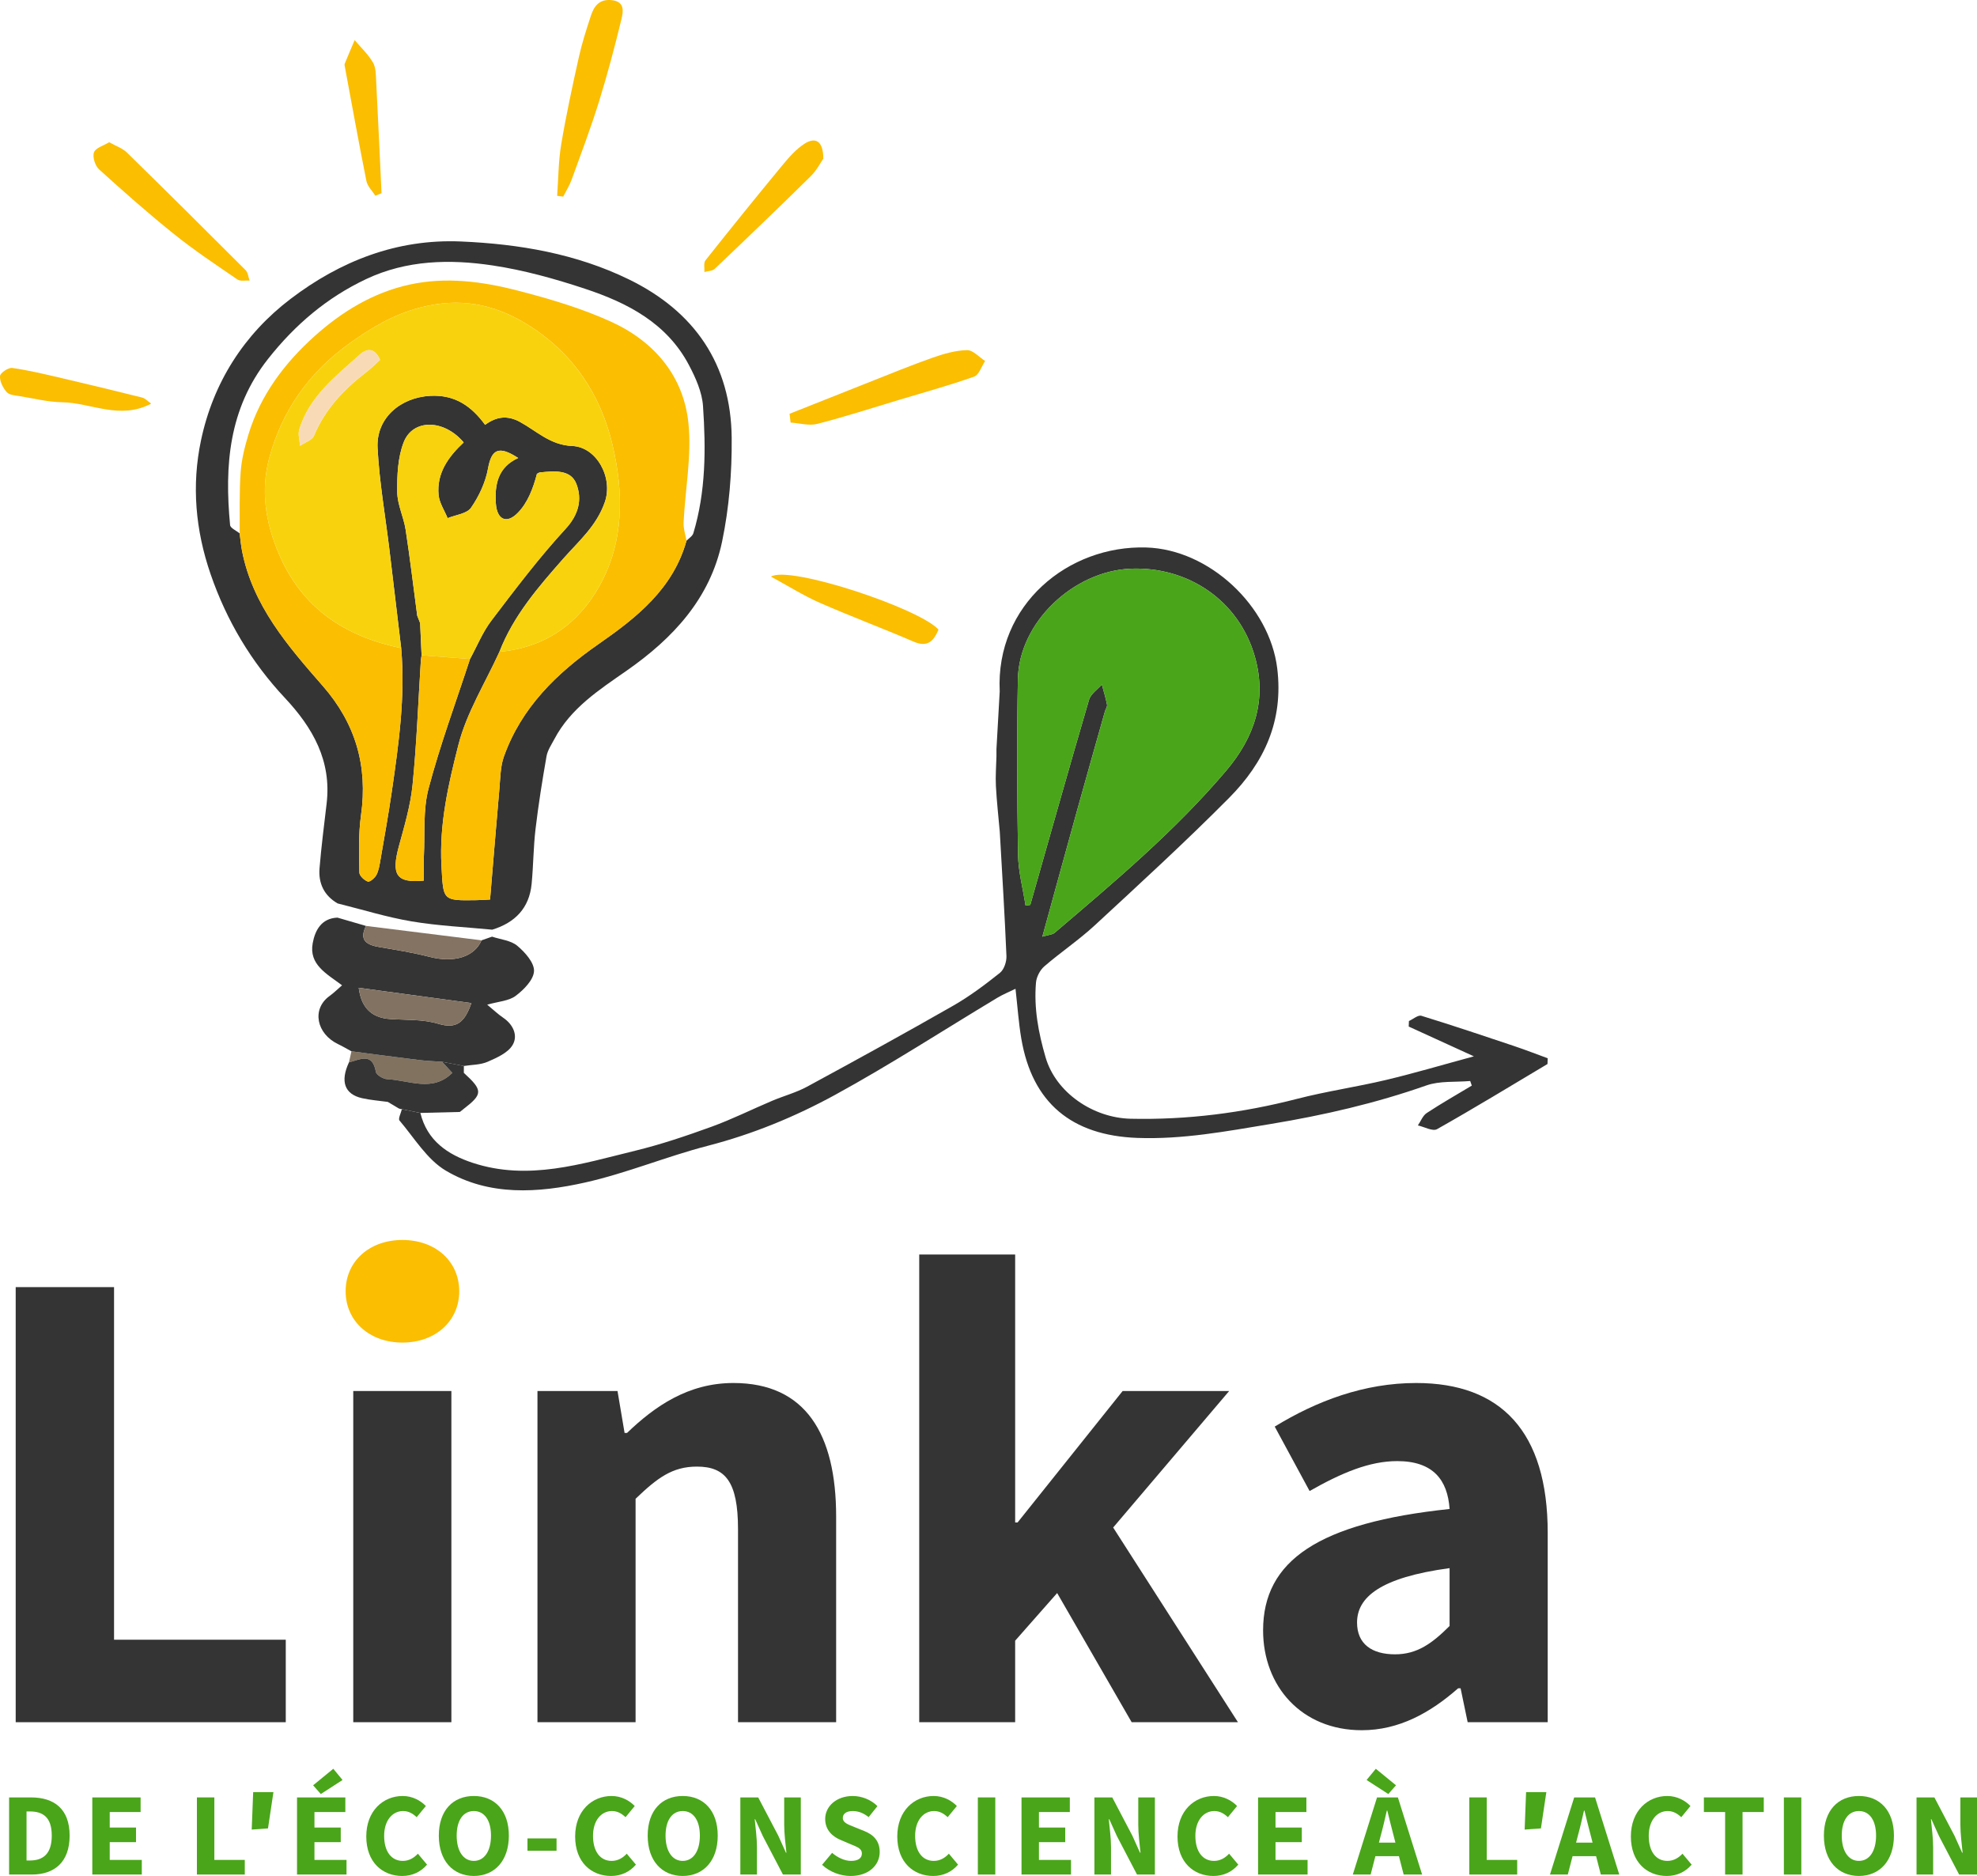 <?xml version="1.0" encoding="UTF-8"?><svg id="b" xmlns="http://www.w3.org/2000/svg" viewBox="0 0 417.644 396.251"><defs><style>.d{fill:#f8d30d;}.d,.e,.f,.g,.h,.i,.j,.k,.l,.m,.n{stroke-width:0px;}.e{fill:#fbbe00;}.f{fill:#f7d20d;}.g{fill:#343434;}.h{fill:#817260;}.i{fill:#847362;}.j{fill:#4aa51a;}.k{fill:#827261;}.l{fill:#cca813;}.m{fill:#383e3c;}.n{fill:#f8dbb6;}</style></defs><g id="c"><path class="g" d="m71.322,190.826c-2.867-1.658-4.082-4.258-3.82-7.434.378-4.566.962-9.115,1.498-13.666,1.065-9.028-2.907-15.998-8.819-22.309-7.091-7.57-12.299-16.288-15.692-26.141-3.199-9.288-4.038-18.758-2.022-28.283,2.582-12.204,9.091-22.381,18.92-29.859,10.484-7.977,22.46-12.708,35.99-12.127,12.293.529,24.315,2.572,35.464,8.003,13.875,6.758,21.59,17.929,21.73,33.493.065,7.302-.536,14.757-2.027,21.893-2.508,12.002-10.342,20.424-20.227,27.312-5.736,3.997-11.772,7.89-15.203,14.406-.622,1.182-1.438,2.364-1.66,3.635-.894,5.098-1.711,10.216-2.32,15.354-.456,3.845-.453,7.742-.827,11.6-.496,5.124-3.515,8.196-8.322,9.669-5.671-.553-11.392-.804-16.997-1.747-5.285-.888-10.448-2.504-15.665-3.8Zm17.739-52.402c-.054.375-.133.748-.157,1.125-.556,8.755-.88,17.532-1.751,26.255-.436,4.367-1.726,8.672-2.885,12.936-1.65,6.071-.545,7.835,5.266,7.265,0-1.715-.074-3.468.014-5.214.239-4.762-.209-9.721.986-14.239,2.446-9.245,5.789-18.253,8.762-27.358,1.487-2.721,2.664-5.677,4.519-8.117,5.028-6.612,10.052-13.272,15.668-19.37,2.819-3.062,3.514-6.269,2.285-9.476-1.206-3.147-4.736-2.721-7.671-2.449-.23.021-.445.195-.667.299-.81,3.118-1.98,6.166-4.085,8.286-2.378,2.396-4.363,1.346-4.592-1.991-.276-4.027.428-7.681,4.713-9.634-4.13-2.694-5.637-1.84-6.375,2.236-.525,2.902-1.896,5.83-3.581,8.269-.877,1.269-3.252,1.503-4.95,2.205-.662-1.63-1.746-3.22-1.907-4.898-.446-4.646,2.106-8.11,5.297-11.097-4.117-4.898-10.708-5.045-12.665-.052-1.261,3.219-1.412,7.022-1.369,10.555.032,2.645,1.361,5.247,1.772,7.92.929,6.037,1.647,12.107,2.45,18.163.205.521.41,1.041.614,1.562.103,2.273.205,4.547.308,6.82Zm16.443-.745c-2.975,6.542-6.928,12.835-8.675,19.691-2.101,8.245-4.051,16.701-3.57,25.474.403,7.355.128,7.418,7.39,7.295.737-.012,1.473-.068,2.879-.136.662-7.92,1.291-15.719,1.981-23.512.198-2.233.196-4.583.93-6.651,3.684-10.379,11.175-17.659,19.977-23.777,8.125-5.647,15.762-11.69,18.603-21.832.498-.529,1.265-.978,1.453-1.6,2.648-8.792,2.657-17.845,2.042-26.857-.201-2.953-1.559-5.984-2.975-8.669-4.671-8.852-12.97-13.136-21.93-16.104-6.371-2.11-12.932-3.944-19.552-4.935-9.029-1.352-18.146-1.153-26.685,2.873-8.289,3.908-15.026,9.628-20.744,16.872-8.32,10.54-9.211,22.537-8.02,35.096.061.644,1.321,1.174,2.022,1.757.165,1.238.264,2.488.504,3.711,2.27,11.555,9.667,20.065,17.074,28.538,6.895,7.887,9.53,16.898,8.056,27.297-.563,3.972-.398,8.06-.345,12.093.009.681,1.033,1.64,1.786,1.903.416.146,1.492-.759,1.828-1.416.494-.966.66-2.123.849-3.219.821-4.763,1.681-9.521,2.377-14.303,1.464-10.061,2.889-20.132,1.994-30.351-.826-6.928-1.645-13.858-2.481-20.785-.865-7.166-2.136-14.31-2.508-21.501-.328-6.331,4.822-10.673,11.098-11.019,5.267-.291,8.746,2.201,11.619,6.121,2.461-1.813,4.779-2.03,7.393-.597,3.525,1.932,6.405,4.885,11,5.064,5.163.201,8.689,6.672,6.905,11.837-1.752,5.071-5.494,8.233-8.746,11.924-5.317,6.034-10.567,12.081-13.528,19.718Z"/><path class="e" d="m166.799,87.401c5.639-2.239,11.274-4.49,16.92-6.714,4.454-1.755,8.882-3.584,13.397-5.167,2.309-.81,4.775-1.512,7.183-1.559,1.254-.025,2.539,1.478,3.81,2.291-.76,1.137-1.287,2.935-2.32,3.301-5.195,1.838-10.52,3.308-15.803,4.895-5.768,1.732-11.504,3.594-17.334,5.088-1.741.446-3.749-.154-5.635-.275-.072-.62-.145-1.239-.217-1.859Z"/><path class="e" d="m23.066,30.043c1.461.829,2.825,1.276,3.745,2.176,8.411,8.226,16.758,16.519,25.072,24.844.506.507.572,1.454.843,2.196-.864-.056-1.943.201-2.558-.219-4.496-3.076-9.048-6.103-13.294-9.505-5.475-4.386-10.742-9.041-15.941-13.753-.835-.756-1.432-2.626-1.081-3.598.344-.952,2.039-1.416,3.215-2.14Z"/><path class="e" d="m117.699,41.362c.266-3.626.261-7.298.859-10.869,1.035-6.179,2.365-12.313,3.729-18.431.665-2.984,1.611-5.913,2.568-8.821.671-2.037,1.855-3.49,4.397-3.205,2.814.315,2.403,2.465,2.036,3.983-1.42,5.878-2.974,11.734-4.77,17.508-1.722,5.534-3.777,10.965-5.754,16.417-.452,1.247-1.183,2.394-1.785,3.587-.426-.056-.853-.113-1.279-.169Z"/><path class="e" d="m198.267,132.995c-1.024,2.34-2.232,3.851-5.29,2.528-6.566-2.839-13.282-5.331-19.829-8.211-3.427-1.507-6.627-3.533-10.279-5.513,3.893-2.439,31.39,6.705,35.398,11.196Z"/><path class="e" d="m173.924,33.512c-.537.766-1.378,2.447-2.645,3.695-6.695,6.599-13.482,13.105-20.294,19.582-.492.468-1.443.455-2.18.665.058-.832-.204-1.918.223-2.457,5.334-6.728,10.731-13.407,16.2-20.025,1.402-1.696,2.911-3.451,4.732-4.615,2.376-1.519,3.972-.497,3.965,3.156Z"/><path class="e" d="m79.294,41.342c-.649-1.033-1.664-1.992-1.888-3.109-1.603-7.992-3.045-16.016-4.534-24.031-.046-.247-.13-.54-.045-.749.677-1.668,1.391-3.321,2.094-4.978,1.316,1.561,2.855,2.993,3.869,4.731.638,1.094.608,2.641.678,3.994.409,7.869.76,15.742,1.13,23.614-.435.176-.869.353-1.304.529Z"/><path class="e" d="m31.941,85.257c-6.655,3.507-12.671-.192-18.819-.291-2.972-.048-5.936-.79-8.894-1.279-.973-.161-2.234-.225-2.793-.847-.803-.893-1.505-2.284-1.43-3.407.044-.66,1.763-1.827,2.579-1.711,3.52.501,6.996,1.344,10.468,2.153,5.672,1.32,11.333,2.688,16.982,4.103.625.157,1.141.75,1.908,1.279Z"/><path class="h" d="m95.546,226.621c-4.202,4.168-9.11,1.539-13.737,1.335-.855-.038-2.286-.885-2.403-1.545-.752-4.234-3.377-2.568-5.687-2.015.174-.777.348-1.555.523-2.332,4.781.62,9.56,1.262,14.345,1.848,1.59.195,3.197.245,4.796.363.721.783,1.442,1.565,2.163,2.347Z"/><path class="g" d="m320.035,221.011c-6.573-2.203-13.144-4.414-19.769-6.45-.696-.214-1.742.711-2.626,1.108-.015.389-.031.777-.046,1.166,4.397,2.01,8.794,4.02,13.767,6.292-6.821,1.848-12.664,3.586-18.586,4.992-6.215,1.476-12.568,2.389-18.75,3.983-11.56,2.979-23.245,4.473-35.184,4.205-7.922-.178-15.781-5.51-17.953-12.946-1.528-5.229-2.493-10.409-2.037-15.797.102-1.202.837-2.641,1.748-3.431,3.464-2.999,7.31-5.571,10.668-8.676,9.575-8.854,19.202-17.671,28.383-26.924,7.39-7.448,11.533-16.233,10.163-27.376-1.614-13.118-14.324-25.117-27.672-25.515-16.433-.49-31.844,12.036-30.951,30.412-.23,4.057-.459,8.114-.689,12.171v1.497c-.048,2.104-.225,4.215-.115,6.311.169,3.224.536,6.438.818,9.656.493,8.748,1.045,17.494,1.408,26.247.049,1.188-.5,2.852-1.369,3.546-3.137,2.5-6.378,4.942-9.853,6.929-10.218,5.844-20.539,11.512-30.888,17.121-2.324,1.26-4.949,1.953-7.4,2.991-4.277,1.81-8.45,3.897-12.808,5.478-5.295,1.921-10.664,3.735-16.13,5.067-11.273,2.748-22.565,6.424-34.32,2.547-5.273-1.739-9.61-4.664-11.04-10.531-1.303-.266-2.606-.532-3.909-.799-.19.819-.825,2.016-.5,2.397,3.128,3.676,5.814,8.235,9.784,10.587,9.153,5.423,19.516,4.729,29.437,2.503,8.783-1.971,17.203-5.505,25.936-7.761,9.449-2.442,18.403-6.126,26.851-10.744,11.672-6.38,22.86-13.647,34.272-20.505,1.205-.724,2.525-1.255,3.851-1.906.436,3.837.661,7.195,1.22,10.496,2.306,13.625,10.667,20.486,24.498,21.002,9.557.357,18.836-1.393,28.198-2.942,11.199-1.853,22.159-4.368,32.878-8.141,2.845-1.001,6.161-.662,9.26-.938.113.324.226.649.34.973-3.186,1.914-6.424,3.751-9.525,5.794-.835.55-1.256,1.728-1.867,2.617,1.368.301,3.132,1.305,4.042.792,7.867-4.434,15.58-9.14,23.339-13.765.014-.404.029-.809.043-1.213-2.304-.843-4.591-1.74-6.917-2.519Zm-103.387-29.737c-.554-3.59-1.528-7.173-1.587-10.77-.202-12.342-.269-24.693-.033-37.033.232-12.098,11.822-22.88,23.879-23.351,12.067-.471,22.788,6.695,26.172,18.523,2.61,9.126-.041,17.07-6.041,24.147-10.818,12.76-23.58,23.455-36.249,34.249-.472.402-1.275.416-2.591.812,2.54-9.242,4.904-17.903,7.304-26.554,1.948-7.019,3.938-14.025,5.915-21.036.136-.483.527-.992.444-1.42-.279-1.437-.719-2.843-1.098-4.261-.926,1.072-2.342,2-2.704,3.238-4.228,14.415-8.297,28.876-12.409,43.325-.335.044-.669.089-1.004.133Z"/><path class="g" d="m109.274,199.769c-1.363-1.137-3.523-1.318-5.33-1.923-.738.258-1.476.516-2.213.775-1.541,3.544-5.847,4.801-10.957,3.497-3.484-.889-7.051-1.472-10.602-2.068-2.703-.454-4.371-1.4-2.858-4.47-2.009-.585-4.019-1.169-6.028-1.754-3.445.145-4.746,2.761-5.228,5.406-.826,4.531,2.949,6.444,6.201,8.891-.931.803-1.725,1.6-2.627,2.247-3.857,2.769-2.774,8.009,1.817,10.192.954.453,1.864.999,2.794,1.503,4.781.62,9.56,1.262,14.345,1.848,1.59.195,3.197.245,4.796.362,1.537.296,3.073.593,4.61.889,1.681-.269,3.499-.226,5.01-.885,1.943-.849,4.286-1.875,5.277-3.531,1.19-1.988.167-4.329-2.005-5.794-1.045-.705-1.965-1.595-3.353-2.739,2.369-.679,4.564-.773,6.013-1.861,1.722-1.294,3.8-3.401,3.876-5.232.074-1.769-1.907-3.989-3.537-5.35Zm-16.711,16.473c-3.173-.958-6.706-.773-10.086-.986-4.182-.264-6.188-2.616-6.694-6.605,7.895,1.068,15.716,2.127,23.804,3.222-1.43,4.036-3.083,5.56-7.023,4.37Z"/><path class="g" d="m95.546,226.621c-4.202,4.168-9.11,1.539-13.737,1.335-.855-.038-2.286-.885-2.403-1.545-.752-4.234-3.377-2.568-5.687-2.015-1.875,4.022-.941,6.718,2.741,7.564,1.788.411,3.641.537,5.464.791.763.456,1.526.911,2.289,1.366.215.107.443.163.683.168,1.303.266,2.606.532,3.909.799,2.781-.07,5.563-.14,8.344-.21.256-.206.513-.411.769-.617,4.111-3.16,4.118-3.939.068-7.642.002-.484.005-.968.007-1.452-1.536-.296-3.073-.593-4.61-.888.721.783,1.442,1.565,2.163,2.347Z"/><path class="m" d="m81.924,232.751c.763.455,1.526.911,2.289,1.366-.763-.455-1.526-.911-2.289-1.366Z"/><path class="m" d="m97.149,234.874c.256-.206.513-.411.769-.617-.256.206-.513.411-.769.617Z"/><path class="e" d="m84.753,136.916c.895,10.219-.53,20.29-1.994,30.351-.696,4.782-1.556,9.54-2.377,14.303-.189,1.096-.355,2.253-.849,3.219-.336.657-1.412,1.562-1.828,1.416-.753-.264-1.777-1.223-1.786-1.903-.053-4.032-.218-8.121.345-12.093,1.474-10.399-1.161-19.41-8.056-27.297-7.407-8.473-14.804-16.983-17.074-28.538-.24-1.223-.339-2.473-.504-3.711.046-4.304-.098-8.622.207-12.908.192-2.696.865-5.403,1.656-8.003,2.528-8.314,7.664-15.097,13.956-20.74,5.692-5.105,12.271-9.176,19.984-10.879,7.763-1.715,15.441-.686,22.931,1.247,6.674,1.723,13.389,3.698,19.643,6.537,9.082,4.123,15.382,11.377,16.424,21.45.712,6.888-.679,13.986-1.023,20.995-.062,1.276.395,2.577.612,3.867-2.841,10.142-10.478,16.185-18.603,21.832-8.802,6.118-16.293,13.398-19.977,23.777-.734,2.068-.732,4.419-.93,6.651-.69,7.793-1.319,15.591-1.981,23.512-1.406.068-2.142.124-2.879.136-7.262.122-6.987.06-7.39-7.295-.481-8.772,1.469-17.228,3.57-25.474,1.747-6.855,5.699-13.149,8.674-19.691,9.543-.864,16.62-5.794,21.159-13.939,5.235-9.392,5.099-19.777,2.732-29.785-2.518-10.644-8.338-19.457-18.02-25.441-7.143-4.415-14.403-5.692-22.596-3.565-5.642,1.465-10.37,4.286-14.972,7.587-8.473,6.078-14.23,14.141-16.926,24.166-1.847,6.868-.833,13.558,1.986,20.206,4.939,11.644,14.02,17.53,25.885,20.007Z"/><path class="d" d="m84.753,136.916c-11.865-2.477-20.946-8.363-25.885-20.007-2.82-6.647-3.833-13.337-1.986-20.206,2.696-10.025,8.453-18.088,16.926-24.166,4.602-3.301,9.33-6.123,14.972-7.587,8.193-2.127,15.453-.85,22.596,3.565,9.681,5.984,15.502,14.797,18.02,25.441,2.368,10.008,2.503,20.392-2.732,29.785-4.54,8.145-11.616,13.074-21.159,13.939,2.961-7.637,8.211-13.684,13.528-19.718,3.252-3.691,6.995-6.853,8.746-11.924,1.784-5.165-1.742-11.636-6.905-11.837-4.594-.179-7.475-3.132-11-5.064-2.614-1.433-4.933-1.216-7.393.597-2.873-3.92-6.352-6.412-11.619-6.121-6.276.347-11.426,4.689-11.098,11.019.373,7.191,1.643,14.335,2.508,21.501.837,6.927,1.655,13.856,2.481,20.785Zm-4.467-60.899c-1.118-2.601-2.771-2.475-4.303-1.095-5.085,4.58-10.636,8.84-12.758,15.787-.317,1.038.087,2.295.157,3.451,1.011-.695,2.547-1.17,2.946-2.122,2.352-5.613,6.318-9.798,11.039-13.419,1.067-.818,2.016-1.79,2.92-2.602Z"/><path class="f" d="m88.139,130.042c-.804-6.056-1.521-12.126-2.45-18.163-.411-2.673-1.74-5.275-1.772-7.92-.043-3.533.108-7.336,1.369-10.555,1.957-4.993,8.548-4.846,12.665.052-3.19,2.987-5.743,6.451-5.297,11.097.161,1.678,1.244,3.268,1.907,4.898,1.698-.702,4.073-.936,4.95-2.205,1.685-2.438,3.056-5.367,3.581-8.269.738-4.076,2.245-4.93,6.375-2.236-4.286,1.954-4.989,5.607-4.713,9.634.229,3.337,2.213,4.387,4.592,1.991,2.105-2.12,3.275-5.168,4.085-8.286.222-.103.437-.277.667-.299,2.934-.272,6.465-.698,7.671,2.449,1.229,3.207.535,6.414-2.285,9.476-5.615,6.098-10.64,12.759-15.668,19.37-1.856,2.44-3.033,5.396-4.519,8.117-3.412-.257-6.823-.514-10.235-.77-.103-2.273-.205-4.547-.308-6.82-.205-.521-.41-1.041-.614-1.562Z"/><path class="e" d="m89.061,138.424c3.412.257,6.823.514,10.235.77-2.973,9.105-6.316,18.113-8.762,27.358-1.195,4.518-.746,9.477-.986,14.239-.088,1.746-.014,3.5-.014,5.214-5.812.57-6.917-1.193-5.266-7.265,1.159-4.264,2.449-8.57,2.885-12.936.871-8.723,1.196-17.501,1.751-26.255.024-.377.103-.75.157-1.125Z"/><path class="l" d="m88.139,130.042c.205.521.41,1.041.614,1.562-.205-.521-.41-1.041-.614-1.562Z"/><path class="j" d="m220.199,197.851c2.54-9.242,4.904-17.903,7.304-26.554,1.948-7.019,3.938-14.025,5.915-21.036.136-.483.527-.992.444-1.42-.279-1.437-.719-2.843-1.098-4.261-.926,1.072-2.342,2-2.704,3.238-4.228,14.415-8.297,28.876-12.409,43.325-.335.044-.669.088-1.004.133-.554-3.59-1.528-7.173-1.587-10.77-.202-12.342-.269-24.693-.033-37.033.232-12.098,11.822-22.88,23.879-23.351,12.067-.471,22.788,6.695,26.172,18.523,2.61,9.126-.041,17.07-6.041,24.147-10.818,12.76-23.58,23.455-36.249,34.249-.472.402-1.275.416-2.591.812Z"/><path class="k" d="m75.783,208.651c7.895,1.069,15.716,2.127,23.804,3.222-1.43,4.036-3.083,5.56-7.023,4.37-3.173-.958-6.706-.773-10.086-.986-4.182-.264-6.188-2.616-6.694-6.605Z"/><path class="i" d="m77.314,195.579c8.139,1.014,16.278,2.028,24.417,3.041-1.541,3.544-5.847,4.801-10.957,3.497-3.484-.889-7.051-1.472-10.602-2.068-2.703-.454-4.371-1.4-2.858-4.47Z"/><path class="n" d="m80.285,76.018c-.904.812-1.853,1.784-2.92,2.602-4.721,3.621-8.687,7.806-11.039,13.419-.399.952-1.935,1.427-2.946,2.122-.07-1.156-.474-2.414-.157-3.451,2.122-6.947,7.673-11.207,12.758-15.787,1.532-1.38,3.185-1.506,4.303,1.095Z"/><path class="g" d="m3.316,271.874h20.777v74.478h36.276v17.425H3.316v-91.902Z"/><path class="g" d="m74.626,293.819h20.728v69.957h-20.728v-69.957Z"/><path class="g" d="m113.54,293.819h16.911l1.493,8.857h.515c5.888-5.656,12.939-10.55,22.478-10.55,15.213,0,21.699,10.734,21.699,28.22v43.43h-20.728v-40.774c0-10.067-2.703-13.217-8.689-13.217-5.207,0-8.391,2.421-12.951,6.798v47.193h-20.728v-69.957Z"/><path class="g" d="m194.191,264.99h20.263v56.592h.515l22.189-27.763h22.504l-24.504,28.833,26.361,41.124h-22.454l-15.739-27.284-8.872,10.065v17.219h-20.263v-98.786Z"/><path class="g" d="m266.831,344.374c0-14.739,11.728-22.719,39.396-25.639-.415-6.118-3.468-10.112-11.062-10.112-5.87,0-11.725,2.471-18.511,6.319l-7.368-13.608c8.877-5.426,18.881-9.207,29.879-9.207,17.885,0,27.79,10.218,27.79,31.655v39.994h-16.91l-1.494-7.165h-.514c-5.889,5.175-12.49,8.857-20.353,8.857-12.759,0-20.854-9.309-20.854-21.095Zm39.396-.923v-12.22c-14.74,1.99-19.548,6.202-19.548,11.491,0,4.509,3.1,6.715,8.025,6.715,4.692,0,7.843-2.321,11.522-5.986Z"/><path class="e" d="m73.018,272.752c0-6.355,5.044-10.836,11.998-10.836s11.997,4.48,11.997,10.836c0,6.306-5.044,10.835-11.997,10.835s-11.998-4.529-11.998-10.835Z"/><path class="j" d="m1.923,379.661h4.605c4.975,0,8.181,2.476,8.181,8.074s-3.206,8.216-7.975,8.216H1.923v-16.29Zm4.382,13.325c2.763,0,4.63-1.354,4.63-5.251s-1.867-5.109-4.63-5.109h-.699v10.36h.699Z"/><path class="j" d="m19.498,379.661h10.207v3.089h-6.524v3.271h5.554v3.089h-5.554v3.753h6.774v3.089h-10.457v-16.29Z"/><path class="j" d="m41.598,379.661h3.683v13.201h6.43v3.089h-10.113v-16.29Z"/><path class="j" d="m62.747,379.661h10.207v3.089h-6.524v3.271h5.554v3.089h-5.554v3.753h6.774v3.089h-10.457v-16.29Zm3.397-2.556l4.267-3.493,1.951,2.37-4.591,2.965-1.627-1.842Z"/><path class="j" d="m77.377,387.901c0-5.404,3.573-8.539,7.69-8.539,2.105,0,3.802.991,4.899,2.114l-1.941,2.362c-.817-.762-1.696-1.297-2.875-1.297-2.234,0-3.998,1.97-3.998,5.235,0,3.349,1.558,5.295,3.939,5.295,1.338,0,2.39-.658,3.187-1.522l1.941,2.312c-1.353,1.573-3.152,2.391-5.261,2.391-4.131,0-7.581-2.863-7.581-8.351Z"/><path class="j" d="m92.701,387.735c0-5.322,3.005-8.374,7.399-8.374s7.398,3.072,7.398,8.374-3.005,8.516-7.398,8.516-7.399-3.193-7.399-8.516Zm11.023,0c0-3.266-1.402-5.194-3.625-5.194s-3.625,1.929-3.625,5.194,1.402,5.336,3.625,5.336,3.625-2.069,3.625-5.336Z"/><path class="j" d="m111.431,388.323h6.14v2.604h-6.14v-2.604Z"/><path class="j" d="m121.501,387.901c0-5.404,3.573-8.539,7.69-8.539,2.105,0,3.802.991,4.899,2.114l-1.941,2.362c-.817-.762-1.696-1.297-2.875-1.297-2.234,0-3.998,1.97-3.998,5.235,0,3.349,1.558,5.295,3.939,5.295,1.338,0,2.39-.658,3.187-1.522l1.941,2.312c-1.353,1.573-3.152,2.391-5.261,2.391-4.131,0-7.581-2.863-7.581-8.351Z"/><path class="j" d="m136.826,387.735c0-5.322,3.005-8.374,7.399-8.374s7.398,3.072,7.398,8.374-3.005,8.516-7.398,8.516-7.399-3.193-7.399-8.516Zm11.023,0c0-3.266-1.402-5.194-3.625-5.194s-3.625,1.929-3.625,5.194,1.402,5.336,3.625,5.336,3.625-2.069,3.625-5.336Z"/><path class="j" d="m156.397,379.661h3.774l4.25,8.102,1.611,3.579h.1c-.173-1.724-.47-4.006-.47-5.926v-5.755h3.509v16.29h-3.774l-4.25-8.122-1.611-3.559h-.1c.173,1.797.471,3.979.471,5.899v5.781h-3.509v-16.29Z"/><path class="j" d="m173.669,393.896l2.115-2.526c1.158,1.008,2.661,1.702,4.001,1.702,1.537,0,2.29-.605,2.29-1.572,0-1.025-.926-1.354-2.349-1.939l-2.117-.903c-1.688-.687-3.287-2.073-3.287-4.439,0-2.7,2.411-4.855,5.802-4.855,1.875,0,3.837.739,5.24,2.135l-1.859,2.321c-1.073-.823-2.093-1.276-3.381-1.276-1.27,0-2.078.529-2.078,1.461,0,.999,1.065,1.362,2.487,1.928l2.076.841c1.989.805,3.231,2.129,3.231,4.432,0,2.705-2.255,5.049-6.137,5.049-2.12,0-4.373-.803-6.034-2.355Z"/><path class="j" d="m189.551,387.901c0-5.404,3.573-8.539,7.69-8.539,2.105,0,3.802.991,4.898,2.114l-1.941,2.362c-.817-.762-1.696-1.297-2.875-1.297-2.234,0-3.998,1.97-3.998,5.235,0,3.349,1.558,5.295,3.939,5.295,1.338,0,2.39-.658,3.187-1.522l1.941,2.312c-1.353,1.573-3.152,2.391-5.26,2.391-4.131,0-7.581-2.863-7.581-8.351Z"/><path class="j" d="m206.571,379.661h3.683v16.29h-3.683v-16.29Z"/><path class="j" d="m215.796,379.661h10.207v3.089h-6.524v3.271h5.555v3.089h-5.555v3.753h6.774v3.089h-10.457v-16.29Z"/><path class="j" d="m231.196,379.661h3.773l4.251,8.102,1.611,3.579h.1c-.174-1.724-.471-4.006-.471-5.926v-5.755h3.51v16.29h-3.774l-4.25-8.122-1.611-3.559h-.101c.174,1.797.471,3.979.471,5.899v5.781h-3.509v-16.29Z"/><path class="j" d="m248.75,387.901c0-5.404,3.573-8.539,7.689-8.539,2.105,0,3.803.991,4.899,2.114l-1.941,2.362c-.817-.762-1.696-1.297-2.875-1.297-2.234,0-3.998,1.97-3.998,5.235,0,3.349,1.558,5.295,3.939,5.295,1.337,0,2.39-.658,3.187-1.522l1.941,2.312c-1.353,1.573-3.152,2.391-5.261,2.391-4.131,0-7.581-2.863-7.581-8.351Z"/><path class="j" d="m265.77,379.661h10.207v3.089h-6.524v3.271h5.554v3.089h-5.554v3.753h6.774v3.089h-10.457v-16.29Z"/><path class="j" d="m290.901,379.661h4.406l5.116,16.29h-3.897l-2.131-8.25c-.453-1.629-.888-3.555-1.323-5.255h-.1c-.395,1.721-.829,3.626-1.282,5.255l-2.14,8.25h-3.766l5.116-16.29Zm-2.208-3.679l1.95-2.37,4.267,3.493-1.626,1.842-4.591-2.965Zm.465,13.227h7.838v2.861h-7.838v-2.861Z"/><path class="j" d="m310.395,379.661h3.683v13.201h6.431v3.089h-10.113v-16.29Z"/><path class="j" d="m332.552,379.661h4.406l5.116,16.29h-3.897l-2.131-8.25c-.453-1.629-.888-3.555-1.323-5.255h-.1c-.395,1.721-.829,3.626-1.282,5.255l-2.14,8.25h-3.766l5.116-16.29Zm-1.743,9.548h7.838v2.861h-7.838v-2.861Z"/><path class="j" d="m344.525,387.901c0-5.404,3.573-8.539,7.689-8.539,2.105,0,3.803.991,4.899,2.114l-1.941,2.362c-.817-.762-1.696-1.297-2.875-1.297-2.234,0-3.998,1.97-3.998,5.235,0,3.349,1.558,5.295,3.939,5.295,1.337,0,2.39-.658,3.187-1.522l1.941,2.312c-1.353,1.573-3.152,2.391-5.261,2.391-4.131,0-7.581-2.863-7.581-8.351Z"/><path class="j" d="m364.433,382.75h-4.484v-3.089h12.65v3.089h-4.483v13.201h-3.683v-13.201Z"/><path class="j" d="m376.847,379.661h3.683v16.29h-3.683v-16.29Z"/><path class="j" d="m385.3,387.735c0-5.322,3.006-8.374,7.398-8.374s7.398,3.072,7.398,8.374-3.005,8.516-7.398,8.516-7.398-3.193-7.398-8.516Zm11.023,0c0-3.266-1.402-5.194-3.625-5.194s-3.624,1.929-3.624,5.194,1.402,5.336,3.624,5.336,3.625-2.069,3.625-5.336Z"/><path class="j" d="m404.87,379.661h3.774l4.25,8.102,1.611,3.579h.1c-.173-1.724-.471-4.006-.471-5.926v-5.755h3.51v16.29h-3.774l-4.25-8.122-1.611-3.559h-.1c.173,1.797.471,3.979.471,5.899v5.781h-3.51v-16.29Z"/><polygon class="j" points="53.176 386.455 53.483 378.538 57.764 378.538 56.617 386.207 53.176 386.455"/><polygon class="j" points="322.083 386.455 322.389 378.538 326.671 378.538 325.524 386.207 322.083 386.455"/></g></svg>